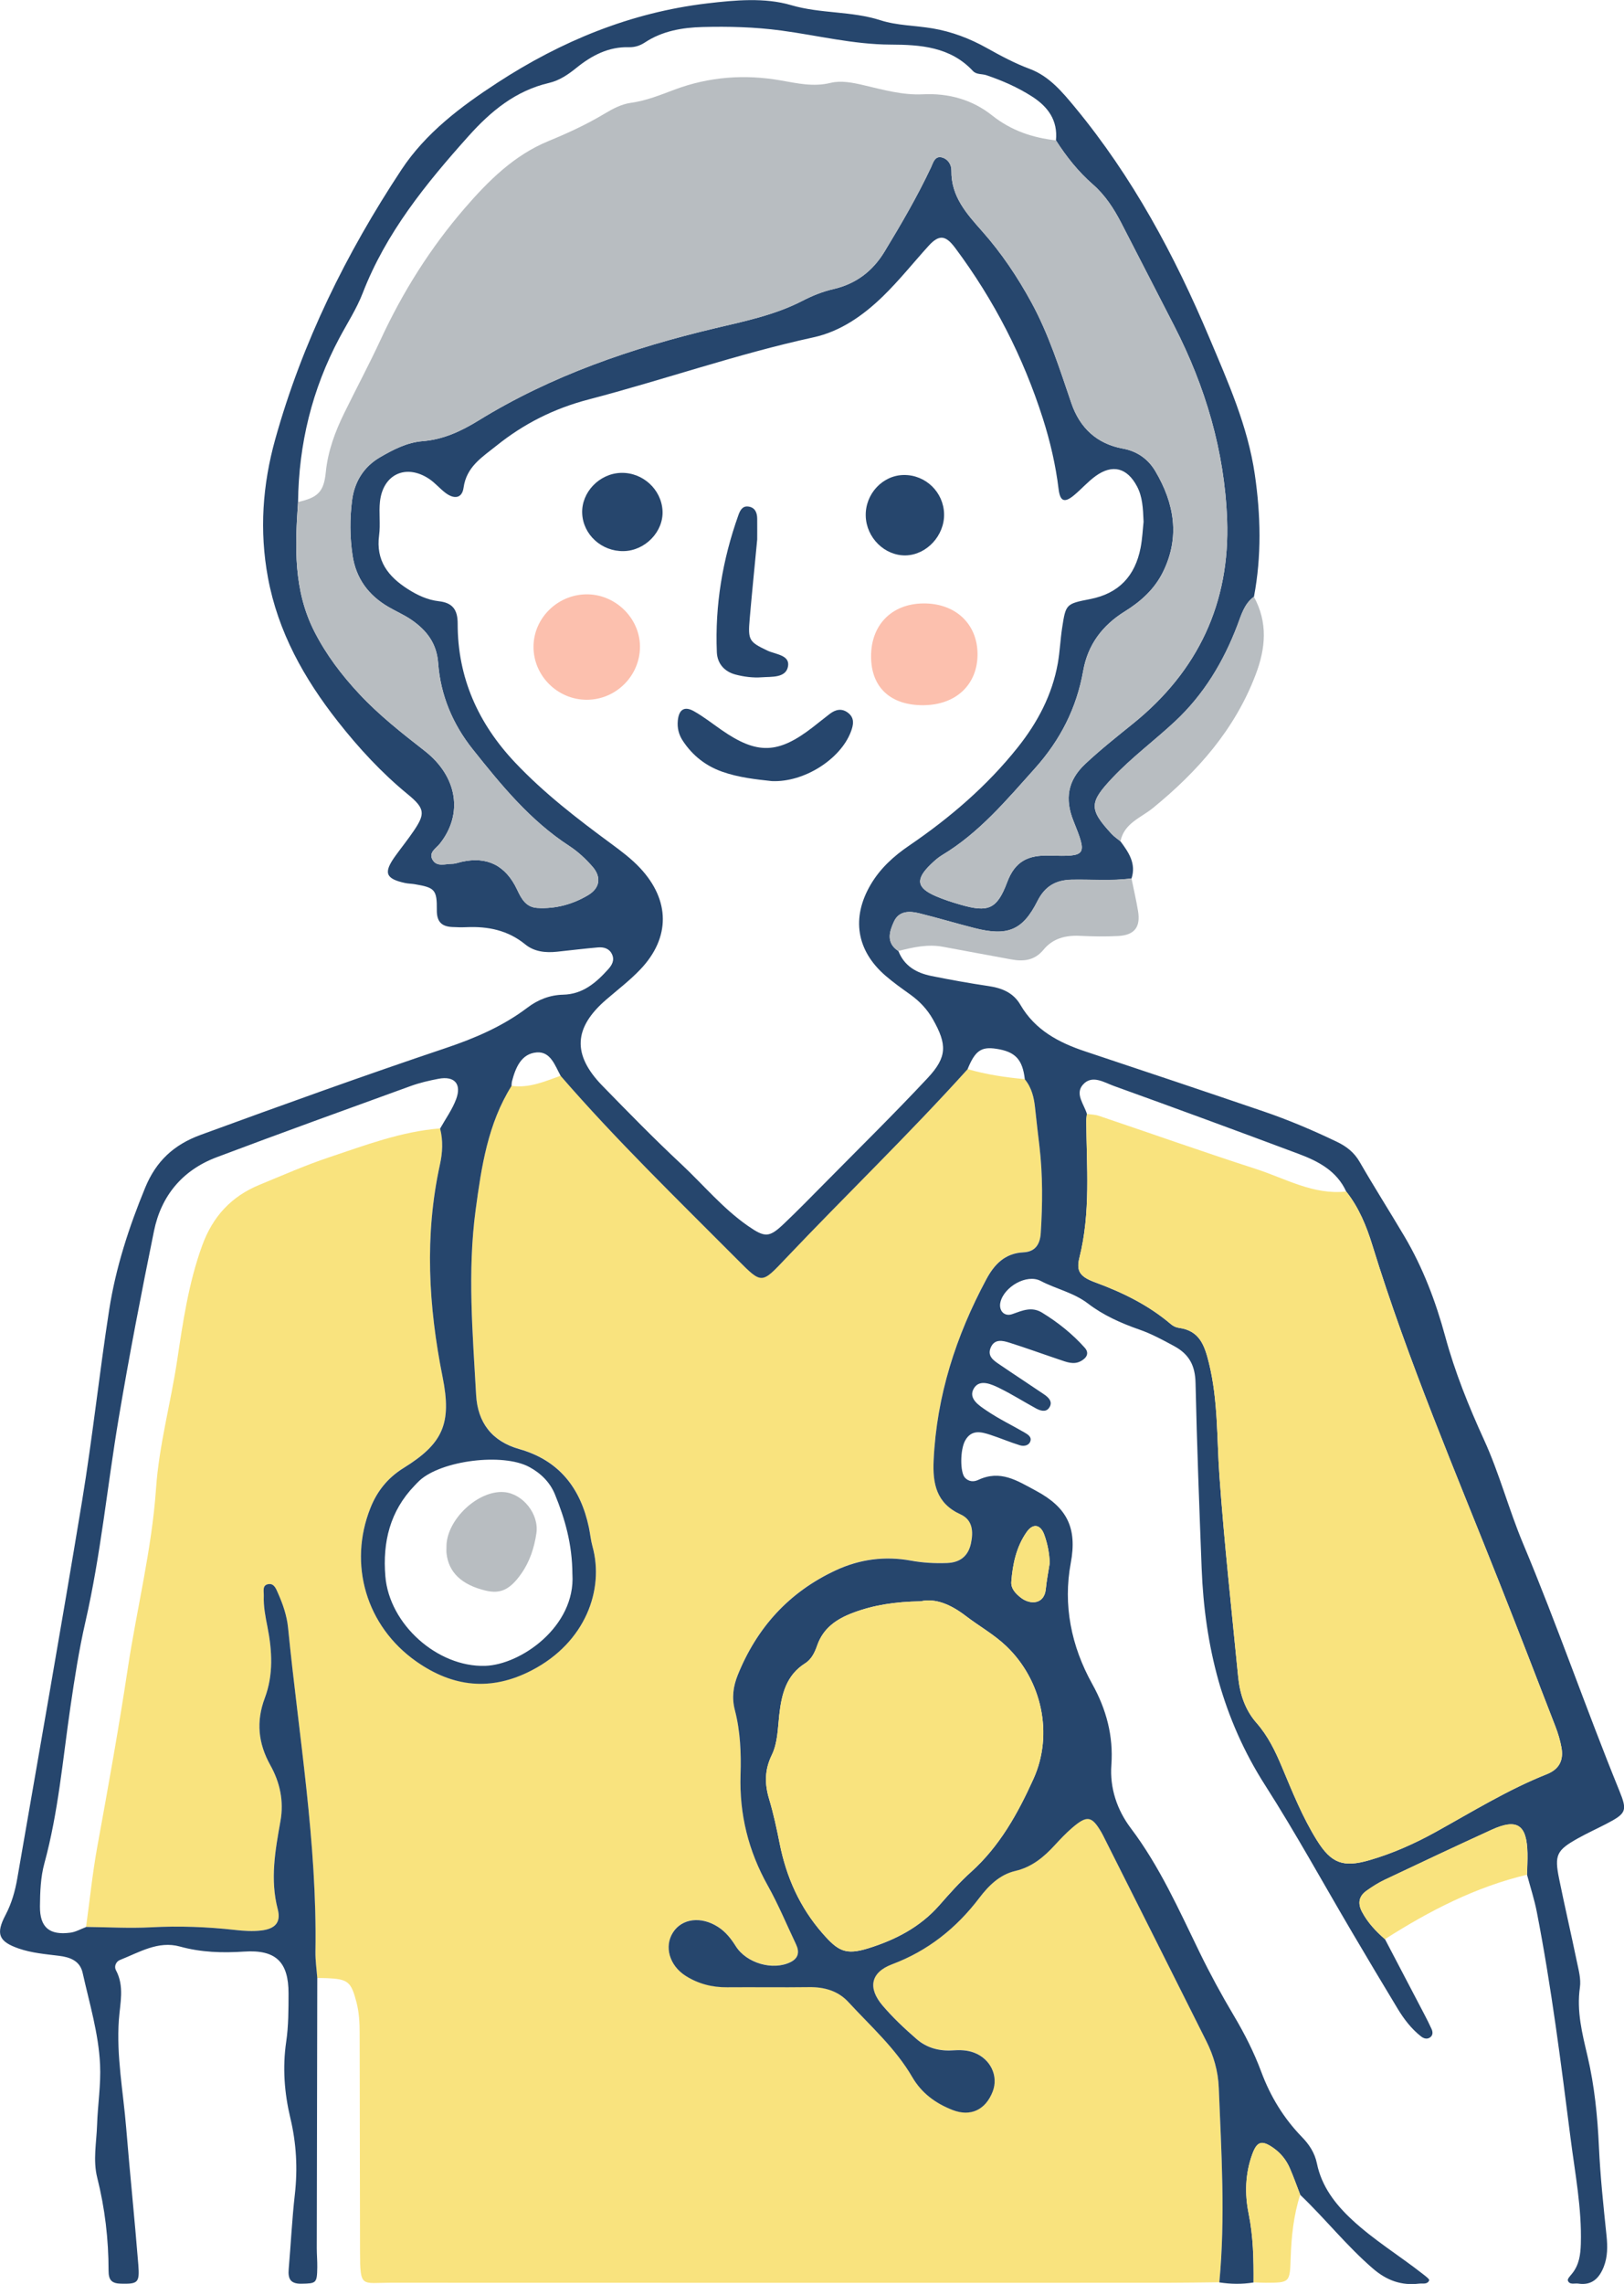 <?xml version="1.0" encoding="UTF-8"?>
<svg id="_レイヤー_2" data-name="レイヤー 2" xmlns="http://www.w3.org/2000/svg" viewBox="0 0 673.49 946.91">
  <defs>
    <style>
      .cls-1 {
        fill: #b8bdc1;
      }

      .cls-2 {
        fill: #26466d;
      }

      .cls-3 {
        fill: #f9e37e;
      }

      .cls-4 {
        fill: #fcc0ae;
      }
    </style>
  </defs>
  <g id="_レイヤー_1-2" data-name="レイヤー 1">
    <g>
      <path class="cls-3" d="M505.66,946.22c-7.33.07-14.66.21-21.99.21-107.3.01-214.59.03-321.89-.02-11.74,0-12.45,2.28-12.47-12.55-.04-30.32-.13-60.65-.16-90.97,0-4.34-.22-8.6-1.34-12.86-2.21-8.4-3.43-9.53-12.24-9.9-1.33-.06-2.66-.04-4-.05-.27-3.65-.82-7.3-.76-10.94.76-45.14-6.93-89.55-11.35-134.25-.5-5.04-2.12-9.74-4.15-14.31-.79-1.78-1.57-4.15-3.93-3.83-2.77.37-1.92,2.98-1.99,4.83-.17,4.36.66,8.59,1.51,12.86,1.97,9.91,2.54,19.87-1.1,29.56-3.64,9.7-2.77,18.76,2.3,27.82,3.97,7.1,5.68,14.87,4.21,23.11-2.16,12.13-4.38,24.18-1.14,36.6,1.41,5.4-1.01,8.1-6.69,8.81-3.59.45-7.32.21-10.94-.2-11.61-1.3-23.2-1.73-34.89-1.11-8.96.47-17.97-.06-26.96-.15,1.55-11.17,2.67-22.38,4.7-33.49,4.46-24.49,8.88-48.99,12.59-73.6,3.76-24.92,9.98-49.43,11.73-74.7,1.24-17.91,6.08-35.32,8.75-53.05,2.42-16.09,4.74-32.12,10.36-47.59,4.4-12.13,12.11-20.44,23.82-25.25,9.53-3.92,18.99-8.1,28.75-11.36,15.08-5.04,30.04-10.75,46.13-12.01,1.29,4.96,1.01,9.99-.06,14.86-6.47,29.49-4.77,58.82,1.1,88.16,3.84,19.2.23,27.54-16.15,37.67-6.52,4.04-10.97,9.52-13.77,16.56-9.32,23.38-1.78,49.08,19.03,63.69,15.15,10.63,30.95,12.46,47.9,3.64,22.3-11.6,30.09-33.53,25.14-51.36-.71-2.55-.94-5.24-1.49-7.84-3.43-16.31-12.37-27.84-28.83-32.49-11.49-3.25-17.31-11.1-17.94-22.47-1.42-25.57-3.64-51.15-.19-76.75,2.4-17.86,5.06-35.62,14.86-51.33,7.31,1.07,13.8-1.83,20.4-4.18,23.14,26.7,48.51,51.25,73.4,76.26,10.12,10.17,9.91,9.98,19.92-.57,24.97-26.31,51.11-51.49,75.41-78.44,7.76,2.26,15.72,3.43,23.75,4.17,2.89,3.49,3.84,7.65,4.27,12.03.53,5.29,1.2,10.57,1.81,15.86,1.39,11.95,1.28,23.93.52,35.92-.3,4.64-2.33,7.7-7.19,7.93-7.65.36-12.06,4.99-15.36,11.15-12.6,23.48-20.63,48.28-21.87,75.11-.45,9.66,1.15,17.81,11.13,22.35,5.08,2.31,5.4,7.18,4.34,12.08-1.14,5.29-4.57,7.93-9.91,8.11-5,.17-9.95-.07-14.92-.98-10.78-1.97-21.19-.65-31.2,4-19.4,9.01-32.69,23.71-40.65,43.38-1.9,4.69-2.58,9.37-1.22,14.59,2.27,8.73,2.63,17.77,2.35,26.8-.52,16.37,3.26,31.6,11.3,45.95,4.39,7.82,7.83,16.17,11.69,24.29,1.51,3.19,1.09,5.81-2.32,7.47-7.27,3.54-18.19.45-22.67-6.66-1.99-3.17-4.21-5.97-7.37-7.99-7.01-4.48-14.9-3.51-18.63,2.3-3.74,5.82-1.53,13.76,5.32,18.06,5.18,3.25,10.92,4.73,17.1,4.69,11.33-.08,22.66.09,33.99-.06,6.33-.08,12.02,1.52,16.31,6.17,9.23,10.02,19.55,19.16,26.5,31.12,3.88,6.67,9.67,10.89,16.68,13.63,7.47,2.92,13.73,0,16.68-7.66,2.47-6.4-.88-13.5-7.7-16.09-2.85-1.08-5.85-1.17-8.87-.96-5.56.38-10.76-1.01-14.91-4.61-5.02-4.35-9.92-8.94-14.21-13.99-6.09-7.16-5.12-13.7,4.03-17.12,14.75-5.52,26.57-14.94,36.09-27.47,3.86-5.08,8.46-9.69,14.92-11.19,6.89-1.61,11.85-5.75,16.42-10.73,2.25-2.45,4.55-4.88,7.06-7.05,6.3-5.44,8.24-5.11,12.26,1.78.5.86.93,1.77,1.38,2.66,14.05,27.97,28.13,55.93,42.14,83.93,3.01,6.02,4.87,12.42,5.14,19.17,1.08,26.94,2.8,53.87.23,80.82Z"/>
      <path class="cls-2" d="M35.7,798.89c8.99.09,18,.62,26.96.15,11.69-.62,23.28-.19,34.89,1.11,3.61.41,7.35.64,10.94.2,5.68-.71,8.1-3.4,6.69-8.81-3.24-12.42-1.02-24.47,1.14-36.6,1.47-8.25-.24-16.02-4.21-23.11-5.06-9.06-5.94-18.12-2.3-27.82,3.64-9.68,3.07-19.64,1.1-29.56-.85-4.26-1.68-8.5-1.51-12.86.07-1.85-.78-4.46,1.99-4.83,2.36-.32,3.14,2.06,3.93,3.83,2.03,4.57,3.65,9.27,4.15,14.31,4.42,44.69,12.11,89.11,11.35,134.25-.06,3.64.49,7.3.76,10.94-.07,37.31-.15,74.63-.21,111.95,0,2.66.25,5.33.21,7.99-.1,6.62-.45,6.66-6.54,6.78-4.67.09-5.66-2.08-5.31-6.11.9-10.28,1.37-20.61,2.54-30.85,1.22-10.73.65-21.22-1.86-31.73-2.49-10.42-3.29-20.95-1.71-31.7.96-6.55.95-13.28.96-19.94.02-13.11-5.29-18.23-18.38-17.37-9.05.6-17.84.35-26.7-2.1-8.99-2.48-16.85,2.42-24.83,5.58-1.6.63-2.53,2.64-1.68,4.22,3.62,6.71,1.71,13.76,1.23,20.58-1.07,15.12,1.82,29.89,3.03,44.81,1.54,18.91,3.52,37.79,5.03,56.71.61,7.63-.25,8.02-7.22,7.88-3.91-.08-5.12-1.59-5.12-5.38,0-13.03-1.51-25.9-4.7-38.57-1.82-7.24-.3-14.61-.06-21.91.27-8.32,1.63-16.65,1.24-24.92-.6-12.97-4.42-25.47-7.23-38.09-1.12-5.02-5.27-6.5-9.82-7.06-5.62-.69-11.29-1.16-16.68-3.02-8.35-2.89-9.61-6.07-5.45-13.96,2.52-4.79,3.95-9.88,4.86-15.15,9.01-52.18,18.27-104.32,26.88-156.56,4.33-26.28,7.13-52.81,11.22-79.13,2.72-17.48,8.18-34.26,14.94-50.66,4.49-10.9,11.77-17.76,22.97-21.86,33.77-12.35,67.59-24.56,101.68-36.01,12.05-4.05,23.65-9.01,33.88-16.76,4.37-3.32,9.32-5.23,14.8-5.36,8.1-.19,13.55-4.88,18.58-10.43,1.65-1.81,2.82-3.82,1.7-6.28-1.12-2.46-3.43-3.1-5.86-2.89-5.64.49-11.26,1.18-16.89,1.78-4.79.51-9.49.05-13.29-3.06-7.17-5.85-15.41-7.5-24.33-7.11-2,.09-4,.04-6-.07-4.4-.24-6.36-2.28-6.3-7.03.09-8.5-.88-9.32-9.2-10.72-1.31-.22-2.67-.21-3.97-.49-8.17-1.78-9.05-4.28-3.99-11.27,2.54-3.51,5.26-6.89,7.68-10.48,4.72-7,4.55-9.2-2.6-15.06-10.9-8.94-20.34-19.19-29.01-30.22-13.96-17.77-24.77-37.04-28.95-59.6-3.59-19.39-2.24-38.48,3.03-57.36,11.21-40.16,29.44-77.09,52.33-111.73,10.07-15.25,24.64-26.2,39.75-36.04,26.55-17.3,55.32-29.16,87.05-32.92,11.64-1.38,23.9-2.48,34.76.71,12.3,3.62,25.01,2.39,37.11,6.28,6.87,2.21,14.44,2.16,21.65,3.38,7.94,1.35,15.37,4.17,22.43,8.12,5.76,3.22,11.55,6.33,17.82,8.67,8.03,2.99,13.48,9.53,18.82,15.99,23.78,28.78,41.22,61.22,55.66,95.47,7.77,18.43,15.95,36.67,18.86,56.69,2.46,16.92,2.84,33.82-.36,50.7-4.03,2.95-5.22,7.53-6.88,11.87-5.76,15.11-13.9,28.67-25.83,39.81-8.5,7.94-17.89,14.86-25.92,23.37-9.63,10.21-9.9,12.98-.44,23.22,1.1,1.2,2.5,2.12,3.76,3.17,3.38,4.56,6.54,9.18,4.54,15.34-8.26,1.14-16.56.35-24.85.53-6.55.14-11.05,2.7-14.16,8.88-6.14,12.19-12.44,14.65-26.06,11.19-7.7-1.96-15.32-4.26-23.04-6.16-4.04-1-8.33-1-10.39,3.43-1.97,4.23-3.35,8.87,1.84,12.26,2.44,6.26,7.58,9.08,13.7,10.31,7.83,1.58,15.7,3,23.61,4.17,5.57.82,10.32,2.71,13.26,7.77,6.09,10.49,15.9,15.68,26.93,19.34,24.64,8.19,49.26,16.46,73.84,24.84,10.41,3.55,20.52,7.84,30.44,12.6,4.03,1.93,7.19,4.38,9.5,8.38,5.99,10.39,12.43,20.51,18.54,30.83,7.69,12.99,12.98,26.99,16.93,41.51,4.04,14.82,9.72,28.93,16.12,42.91,6.35,13.87,10.24,28.85,16.16,42.95,14.18,33.78,26.07,68.44,39.88,102.35,3.45,8.46,3.01,9.53-5.41,13.9-3.84,1.99-7.79,3.79-11.57,5.89-8.99,5.01-9.96,6.93-7.95,16.83,2.32,11.42,4.97,22.77,7.33,34.19.74,3.57,1.81,7.36,1.3,10.85-1.43,9.87.95,19.13,3.16,28.53,2.9,12.36,4.15,24.99,4.73,37.63.56,12.33,1.88,24.57,3.15,36.83.45,4.38.48,8.67-1.13,12.8-1.86,4.75-4.92,7.9-10.58,7.02-1.54-.24-3.64.67-4.33-1.27-.25-.7,1.11-2.05,1.86-3.01,2.84-3.6,3.39-7.75,3.52-12.21.43-14.76-2.4-29.2-4.25-43.72-4-31.38-7.95-62.78-14-93.85-1.01-5.21-2.68-10.29-4.05-15.41.07-2.98.24-5.97.18-8.95-.24-11.84-4.27-14.55-14.88-9.7-14.8,6.76-29.53,13.7-44.23,20.67-2.68,1.27-5.24,2.89-7.66,4.62-3.14,2.26-3.71,5.17-1.84,8.72,2.37,4.51,5.77,8.07,9.54,11.37,5.41,10.31,10.82,20.62,16.21,30.95,1.08,2.06,2.13,4.14,3.09,6.26.58,1.28.58,2.68-.72,3.53-1.26.82-2.61.35-3.69-.5-3.98-3.14-7.02-7.12-9.62-11.4-6.38-10.53-12.67-21.13-18.93-31.74-12.01-20.36-23.37-41.12-36.1-61.02-17.62-27.55-25.06-57.76-26.3-89.91-.98-25.6-1.97-51.21-2.53-76.82-.16-7.14-2.56-11.88-8.9-15.3-4.7-2.54-9.36-5.08-14.39-6.83-7.6-2.65-14.98-5.94-21.3-10.79-5.98-4.58-13.21-6.01-19.64-9.39-5.77-3.03-15.12,2.41-16.67,8.75-.85,3.47,1.52,6.21,4.91,5.01,4.17-1.48,8.04-3.24,12.34-.61,6.57,4.02,12.55,8.79,17.68,14.53,2.12,2.37.65,4.38-1.67,5.61-2.95,1.56-5.87.33-8.7-.62-6.94-2.33-13.82-4.85-20.8-7.05-2.82-.89-6.17-1.73-7.79,1.99-1.59,3.67,1.31,5.45,3.77,7.13,6.05,4.13,12.2,8.12,18.26,12.24,2.01,1.36,3.94,3.24,2.1,5.73-1.39,1.88-3.68,1.07-5.46.1-4.96-2.71-9.76-5.75-14.83-8.25-3.52-1.74-8.43-4.02-10.83-.02-2.56,4.27,2.29,7.21,5.41,9.33,4.94,3.35,10.38,5.95,15.55,8.96,1.37.8,3.14,1.84,2.42,3.74-.68,1.79-2.74,2.06-4.3,1.58-4.12-1.27-8.1-2.98-12.2-4.32-3.9-1.28-7.89-2.32-10.5,2.35-2.12,3.8-2.15,13.22-.09,15.41,1.6,1.7,3.65,1.79,5.5.92,9.2-4.31,16.06.25,24.03,4.53,12.75,6.86,17.09,15.3,14.35,29.92-3.24,17.34.15,34.42,8.93,50.19,5.76,10.34,8.79,21.42,7.91,33.51-.7,9.64,2.37,18.7,8.07,26.25,11.96,15.84,19.91,33.77,28.5,51.42,4.37,8.97,9.15,17.76,14.25,26.33,4.44,7.48,8.33,15.15,11.36,23.29,3.76,10.12,9.27,19.17,16.79,26.92,3.09,3.18,5.35,6.57,6.28,11.06,1.96,9.49,7.54,16.78,14.55,23.3,9.07,8.44,19.63,14.86,29.32,22.46,1.03.81,2.86,2.15,2.67,2.65-.67,1.84-2.68,1.19-4.24,1.38-7.36.88-13.4-1.34-19.12-6.28-10.88-9.39-19.77-20.66-30.11-30.53-1.43-3.69-2.74-7.43-4.32-11.06-1.48-3.39-3.77-6.24-6.82-8.37-4.79-3.34-6.79-2.75-8.75,2.62-2.92,8-3.17,16.41-1.52,24.51,1.95,9.53,2.13,19.03,2.06,28.63-4.73.77-9.47.7-14.2-.03,2.56-26.95.85-53.88-.23-80.82-.27-6.75-2.13-13.16-5.14-19.17-14.01-27.99-28.08-55.96-42.14-83.93-.45-.89-.88-1.8-1.38-2.66-4.03-6.89-5.96-7.22-12.26-1.78-2.51,2.17-4.81,4.6-7.06,7.05-4.57,4.98-9.52,9.12-16.42,10.73-6.46,1.51-11.06,6.11-14.92,11.19-9.51,12.52-21.34,21.94-36.09,27.47-9.15,3.43-10.12,9.96-4.03,17.12,4.29,5.05,9.19,9.64,14.21,13.99,4.15,3.6,9.35,4.99,14.91,4.61,3.02-.21,6.03-.12,8.87.96,6.81,2.59,10.17,9.69,7.7,16.09-2.96,7.66-9.22,10.58-16.68,7.66-7.01-2.74-12.8-6.96-16.68-13.63-6.95-11.96-17.26-21.09-26.5-31.12-4.29-4.65-9.98-6.26-16.31-6.17-11.33.15-22.66-.03-33.99.06-6.18.05-11.92-1.43-17.1-4.69-6.85-4.31-9.07-12.24-5.32-18.06,3.73-5.81,11.62-6.78,18.63-2.3,3.16,2.02,5.38,4.82,7.37,7.99,4.47,7.11,15.39,10.2,22.67,6.66,3.41-1.66,3.84-4.28,2.32-7.47-3.86-8.12-7.31-16.47-11.69-24.29-8.04-14.35-11.82-29.58-11.3-45.95.29-9.03-.08-18.06-2.35-26.8-1.35-5.22-.67-9.9,1.22-14.59,7.96-19.68,21.26-34.37,40.65-43.38,10.01-4.65,20.42-5.97,31.2-4,4.97.91,9.91,1.16,14.92.98,5.34-.19,8.77-2.82,9.91-8.11,1.06-4.91.74-9.78-4.34-12.08-9.98-4.54-11.58-12.69-11.13-22.35,1.24-26.82,9.27-51.62,21.87-75.11,3.3-6.16,7.72-10.79,15.36-11.15,4.86-.23,6.89-3.29,7.19-7.93.77-11.99.87-23.96-.52-35.92-.61-5.29-1.28-10.57-1.81-15.86-.44-4.38-1.39-8.54-4.27-12.02-.94-8.26-3.94-11.48-11.87-12.67-6.26-.95-8.77.84-11.89,8.5-24.3,26.95-50.44,52.13-75.41,78.44-10.01,10.55-9.8,10.74-19.92.57-24.89-25.01-50.27-49.56-73.4-76.26-2.37-4.28-4.15-10.2-9.94-9.74-6.38.51-8.76,6.28-10.24,11.95-.17.63-.15,1.31-.22,1.97-9.81,15.7-12.46,33.46-14.86,51.33-3.44,25.6-1.23,51.19.19,76.75.63,11.37,6.45,19.22,17.94,22.47,16.45,4.65,25.4,16.18,28.83,32.49.55,2.6.78,5.29,1.49,7.84,4.95,17.83-2.84,39.76-25.14,51.36-16.95,8.82-32.75,6.99-47.9-3.64-20.81-14.61-28.35-40.31-19.03-63.69,2.8-7.03,7.25-12.52,13.77-16.56,16.37-10.13,19.99-18.47,16.15-37.67-5.87-29.34-7.57-58.67-1.1-88.16,1.07-4.87,1.35-9.9.06-14.86,2.26-4.05,5.05-7.9,6.65-12.2,2.36-6.35-.71-9.69-7.29-8.45-3.91.74-7.84,1.66-11.57,3.01-26.86,9.75-53.74,19.45-80.48,29.53-14.12,5.32-22.98,15.91-25.97,30.59-5.25,25.72-10.24,51.51-14.6,77.4-4.75,28.17-7.43,56.67-13.83,84.6-2.67,11.65-4.5,23.51-6.23,35.34-3.17,21.68-4.99,43.56-10.8,64.83-1.55,5.69-1.78,11.85-1.83,17.8-.06,8.76,3.95,12.06,12.61,10.92,2.23-.29,4.34-1.53,6.51-2.33ZM450.74,461.81c-.09.99-.27,1.97-.26,2.96.14,18.93,1.89,37.9-2.83,56.64-1.45,5.75.33,7.97,6.68,10.3,11.29,4.16,21.95,9.38,31.17,17.21,1.08.92,2.14,1.42,3.48,1.61,8.5,1.18,10.57,7.2,12.39,14.61,3.79,15.38,3.23,30.98,4.33,46.53,1.98,27.87,5.06,55.65,7.77,83.47.69,7.08,2.84,13.73,7.63,19.18,4.7,5.34,7.72,11.56,10.44,18.04,4.38,10.43,8.57,20.97,14.59,30.61,5.96,9.57,10.9,11.41,21.87,8.22,9.62-2.8,18.73-6.87,27.49-11.72,15.13-8.38,29.87-17.51,46.02-23.92,5.23-2.08,6.99-5.9,6.03-11.1-.54-2.92-1.4-5.82-2.47-8.6-7.55-19.55-15.11-39.1-22.82-58.59-18.48-46.7-38.3-92.88-53.11-140.97-2.44-7.93-5.6-15.67-10.86-22.3-3.92-8.57-11.58-12.55-19.75-15.61-25.47-9.53-50.99-18.93-76.57-28.14-4.11-1.48-9.13-4.85-12.91-.49-3.31,3.82.53,8.07,1.69,12.05ZM123.61,208.13c-1.3,18.36-1.97,36.57,6.79,53.75,4.91,9.62,11.29,18,18.6,25.83,8.22,8.81,17.62,16.19,27.1,23.58,13.73,10.71,16.01,26.26,6.33,38.46-1.58,1.99-4.75,3.64-3.09,6.63,1.77,3.21,5.33,1.74,8.18,1.75,1.3,0,2.6-.53,3.89-.82q15.95-3.57,23.08,11.6c1.75,3.75,3.64,7.24,8.39,7.52,7.55.44,14.62-1.51,21-5.3,4.94-2.93,5.6-7.49,1.85-11.8-2.81-3.24-6.08-6.28-9.66-8.61-16.23-10.55-28.25-25.28-40.07-40.13-8.25-10.36-13.33-22.41-14.29-35.68-.6-8.25-4.82-13.61-11.07-17.92-3-2.07-6.42-3.53-9.58-5.38-8.25-4.81-13.45-11.84-14.86-21.37-1.13-7.62-1.18-15.32-.18-22.92,1.01-7.65,4.87-13.85,11.63-17.77,5.47-3.18,11.19-6.14,17.63-6.65,8.59-.68,16.02-4.17,23.18-8.57,30.39-18.72,63.66-30.07,98.15-38.26,12.3-2.92,24.73-5.46,36.11-11.32,4.15-2.14,8.35-3.85,12.99-4.92,9.1-2.1,16.11-7.26,21.1-15.49,6.92-11.4,13.62-22.89,19.3-34.96.89-1.88,1.54-4.99,4.71-4.05,2.41.71,3.78,3,3.74,5.45-.16,10.68,6.33,17.84,12.79,25.13,7.99,9.01,14.64,18.93,20.41,29.52,7.22,13.25,11.71,27.53,16.54,41.7,3.52,10.3,10.61,16.88,21.34,18.85,6.13,1.12,10.6,4.47,13.51,9.39,7.87,13.31,10.31,27.31,3.13,41.82-3.5,7.08-9.17,12.19-15.8,16.3-9.24,5.73-15.33,13.73-17.25,24.56-2.74,15.48-9.46,28.73-20.06,40.54-11.81,13.17-23.09,26.71-38.5,35.96-1.69,1.02-3.2,2.39-4.64,3.77-6.45,6.22-5.95,9.75,2.04,13.21,3.35,1.45,6.87,2.57,10.38,3.58,11.29,3.25,15.01,1.93,19.22-9.32,3.27-8.73,8.68-11.33,17.51-11.07,15.58.46,15.75-.01,9.99-14.38-3.65-9.1-2.4-16.77,4.86-23.59,6.33-5.94,13.1-11.3,19.84-16.74,26.96-21.74,40.32-50.08,39.02-84.65-1.06-28.32-8.99-55.05-21.93-80.26-7.3-14.22-14.61-28.44-21.94-42.64-3.08-5.96-6.69-11.55-11.79-16-6.06-5.29-10.99-11.51-15.31-18.25.81-8.31-3.27-13.93-9.91-18.19-5.92-3.8-12.3-6.59-18.93-8.84-1.86-.63-4.12-.17-5.61-1.77-9.34-10.02-21.76-10.88-34.12-10.92-15.39-.05-30.3-3.81-45.37-5.83-11.02-1.48-21.81-1.74-32.68-1.46-8.28.22-16.6,1.62-23.84,6.4-1.98,1.3-4.18,2.04-6.6,1.97-8.49-.25-15.46,3.43-21.82,8.57-3.41,2.75-7.01,5.22-11.28,6.22-13.95,3.25-24.19,11.71-33.53,22.15-17.63,19.69-34.13,39.98-43.82,65.03-2.51,6.47-6.37,12.42-9.66,18.59-11.33,21.26-16.86,43.97-17.14,68.01ZM474.25,216.34c-.23-5.8-.46-10.42-2.73-14.71-4.08-7.69-10.16-9.34-17.21-4.22-3.21,2.33-5.87,5.42-8.95,7.96-3.9,3.21-5.72,2.57-6.35-2.59-1.21-9.96-3.46-19.64-6.5-29.2-8.17-25.62-20.27-49.18-36.34-70.73-3.96-5.31-6.64-5.81-11.13-.86-6.26,6.91-12.07,14.22-18.77,20.75-8.28,8.07-17.72,14.68-28.92,17.12-31.62,6.89-62.14,17.63-93.37,25.79-14.22,3.72-26.71,10-38.04,19.1-5.93,4.77-12.47,8.65-13.7,17.47-.61,4.38-3.83,4.89-7.5,2.12-2.38-1.8-4.34-4.19-6.82-5.83-9.54-6.31-19.08-1.92-20.34,9.44-.51,4.61.26,9.38-.36,13.97-1.4,10.46,3.69,17.07,11.9,22.3,4.01,2.56,8.21,4.52,12.9,5.05,5.71.65,7.79,3.54,7.78,9.3-.03,22.43,8.57,41.45,23.85,57.61,11.96,12.65,25.69,23.22,39.65,33.5,4.3,3.17,8.57,6.35,12.22,10.27,12.38,13.3,12.56,28.76.09,41.91-4.33,4.57-9.41,8.44-14.2,12.57-13.54,11.67-14.15,22.84-1.57,35.74,10.7,10.98,21.43,21.96,32.63,32.41,9.24,8.63,17.35,18.51,27.85,25.77,6.93,4.79,8.71,4.77,14.7-.92,5.8-5.5,11.4-11.23,17.02-16.92,14.28-14.47,28.79-28.72,42.66-43.56,8.17-8.74,8.09-13.91,2.18-24.36-2.34-4.14-5.5-7.47-9.35-10.24-3.52-2.53-7.08-5.03-10.34-7.86-12.02-10.42-14.17-23.98-6.15-37.67,3.96-6.76,9.55-11.85,15.98-16.23,16.88-11.51,32.28-24.68,45.06-40.74,8.23-10.34,14.25-21.72,16.6-34.81.88-4.91,1.05-9.93,1.82-14.87,1.5-9.66,1.54-9.84,11.58-11.79,11.95-2.32,18.66-9.61,20.93-21.24.76-3.91.92-7.93,1.24-10.8ZM381.78,663.89c-10.63.18-19.46,1.54-27.96,4.74-6.78,2.55-12.39,6.26-14.93,13.59-.96,2.78-2.33,5.7-4.95,7.35-7.96,5.01-9.81,12.97-10.77,21.43-.63,5.62-.62,11.52-3.09,16.59-3,6.16-3.02,11.95-1.11,18.3,1.82,6.04,3.13,12.24,4.37,18.43,2.78,13.97,8.33,26.44,17.83,37.3,6.42,7.34,9.57,9.02,18.88,6.14,11.27-3.5,21.52-8.77,29.5-17.85,4.17-4.74,8.38-9.52,13.07-13.73,11.96-10.72,19.51-24.38,25.97-38.66,8.38-18.51,3.51-40.95-11.29-55.06-5.1-4.86-11.25-8.26-16.78-12.5-6.11-4.68-12.51-7.48-18.73-6.07ZM237.38,652.71c-.05-12.51-3.09-23.01-7.25-33.18-2.06-5.02-5.88-8.79-10.74-11.38-10.95-5.82-36.17-2.7-45.35,5.63-.74.67-1.41,1.41-2.1,2.13-10.2,10.55-13.3,23.39-12.13,37.6,1.64,19.95,21.63,37.72,41.36,37.14,14.79-.44,37.52-16.3,36.22-37.94ZM435.33,648.06c-.14-4.1-.92-8.04-2.27-11.79-1.55-4.29-4.67-4.85-7.3-1.09-4.28,6.1-5.81,13.29-6.36,20.61-.21,2.84,1.77,4.88,3.93,6.59,3.93,3.08,9.75,2.79,10.36-3.52.35-3.62,1.08-7.2,1.63-10.79Z"/>
      <path class="cls-1" d="M464.68,348.81c-1.26-1.05-2.66-1.98-3.76-3.17-9.46-10.24-9.19-13.02.44-23.22,8.03-8.51,17.42-15.43,25.92-23.37,11.93-11.14,20.08-24.7,25.83-39.81,1.65-4.34,2.84-8.92,6.88-11.87,5.83,10.68,4.96,21.28.72,32.39-8.67,22.76-24.03,40.08-42.53,55.2-4.96,4.06-12.02,6.32-13.51,13.85Z"/>
      <path class="cls-1" d="M372.57,394.28c-5.19-3.38-3.81-8.02-1.84-12.26,2.06-4.42,6.35-4.43,10.39-3.43,7.72,1.91,15.34,4.21,23.04,6.16,13.61,3.46,19.92,1,26.06-11.19,3.11-6.18,7.61-8.74,14.16-8.88,8.28-.18,16.59.6,24.85-.53.92,4.51,1.97,9.01,2.73,13.55,1.11,6.65-1.46,10-8.25,10.36-5.28.28-10.59.19-15.87-.07-5.97-.29-11.23,1.07-15.11,5.79-3.66,4.44-8.26,4.95-13.44,3.97-9.38-1.77-18.78-3.42-28.16-5.21-6.37-1.21-12.46.2-18.55,1.73Z"/>
      <path class="cls-3" d="M574.36,803.97c-3.77-3.3-7.16-6.86-9.54-11.37-1.87-3.55-1.3-6.46,1.84-8.72,2.42-1.74,4.98-3.35,7.66-4.62,14.71-6.97,29.43-13.91,44.23-20.67,10.61-4.84,14.64-2.14,14.88,9.7.06,2.98-.11,5.97-.18,8.95-21.36,5.1-40.54,15-58.9,26.73Z"/>
      <path class="cls-3" d="M519.86,946.24c.07-9.59-.11-19.1-2.06-28.63-1.65-8.1-1.4-16.5,1.52-24.51,1.96-5.38,3.96-5.96,8.75-2.62,3.05,2.13,5.35,4.98,6.82,8.37,1.58,3.63,2.9,7.37,4.32,11.06-2.73,8.51-3.66,17.28-3.95,26.16-.33,10.32-.37,10.33-10.45,10.35-1.65,0-3.3-.11-4.95-.18Z"/>
      <path class="cls-1" d="M437.92,58.21c4.32,6.74,9.25,12.95,15.31,18.25,5.1,4.45,8.71,10.05,11.79,16,7.34,14.2,14.65,28.42,21.94,42.64,12.93,25.22,20.86,51.94,21.93,80.26,1.3,34.56-12.06,62.91-39.02,84.65-6.74,5.44-13.51,10.8-19.84,16.74-7.26,6.82-8.51,14.49-4.86,23.59,5.76,14.36,5.59,14.84-9.99,14.38-8.83-.26-14.24,2.34-17.51,11.07-4.21,11.24-7.93,12.57-19.22,9.32-3.51-1.01-7.03-2.13-10.38-3.58-7.99-3.47-8.5-7-2.04-13.21,1.43-1.38,2.94-2.76,4.64-3.77,15.41-9.25,26.69-22.79,38.5-35.96,10.6-11.82,17.31-25.06,20.06-40.54,1.92-10.84,8.01-18.83,17.25-24.56,6.63-4.12,12.3-9.23,15.8-16.3,7.18-14.51,4.73-28.51-3.13-41.82-2.91-4.92-7.37-8.27-13.51-9.39-10.73-1.96-17.83-8.54-21.34-18.85-4.84-14.17-9.32-28.45-16.54-41.7-5.77-10.58-12.43-20.51-20.41-29.52-6.46-7.29-12.95-14.44-12.79-25.13.04-2.44-1.34-4.73-3.74-5.45-3.17-.94-3.82,2.16-4.71,4.05-5.68,12.08-12.38,23.56-19.3,34.96-5,8.23-12,13.39-21.1,15.49-4.64,1.07-8.83,2.78-12.99,4.92-11.37,5.86-23.8,8.4-36.11,11.32-34.49,8.19-67.76,19.54-98.15,38.26-7.16,4.41-14.59,7.9-23.18,8.57-6.45.51-12.16,3.47-17.63,6.65-6.76,3.92-10.62,10.12-11.63,17.77-1,7.61-.95,15.31.18,22.92,1.41,9.53,6.61,16.56,14.86,21.37,3.16,1.85,6.58,3.31,9.58,5.38,6.25,4.31,10.47,9.67,11.07,17.92.96,13.27,6.03,25.31,14.29,35.68,11.82,14.85,23.85,29.58,40.07,40.13,3.58,2.33,6.85,5.38,9.66,8.61,3.75,4.31,3.09,8.87-1.85,11.8-6.38,3.79-13.45,5.74-21,5.3-4.76-.28-6.64-3.77-8.39-7.52q-7.1-15.18-23.08-11.6c-1.3.29-2.6.82-3.89.82-2.85,0-6.41,1.46-8.18-1.75-1.66-3,1.51-4.64,3.09-6.63,9.68-12.2,7.4-27.75-6.33-38.46-9.48-7.39-18.88-14.77-27.1-23.58-7.31-7.83-13.69-16.21-18.6-25.83-8.76-17.18-8.09-35.39-6.79-53.75,8.21-1.85,10.69-4.19,11.5-12.36.87-8.78,3.86-16.8,7.68-24.58,4.98-10.16,10.33-20.15,15.08-30.41,9.14-19.75,20.62-37.99,34.82-54.43,9.82-11.37,20.51-22,34.71-27.84,8.03-3.3,15.87-6.91,23.28-11.36,3.5-2.1,7.09-3.98,10.97-4.52,6.37-.88,12.14-3.24,18.06-5.46,14.31-5.36,29.08-6.46,44.13-3.82,6.8,1.19,13.44,2.76,20.56,1.02,4.4-1.08,9.17-.13,13.81.96,8.04,1.89,16.21,4.18,24.46,3.77,10.84-.54,20.57,2.25,28.77,8.76,7.95,6.31,16.74,9.24,26.48,10.34Z"/>
      <path class="cls-3" d="M558.28,493.99c5.27,6.63,8.42,14.37,10.86,22.3,14.81,48.09,34.63,94.27,53.11,140.97,7.71,19.49,15.27,39.04,22.82,58.59,1.07,2.77,1.94,5.68,2.47,8.6.96,5.2-.8,9.02-6.03,11.1-16.14,6.41-30.89,15.54-46.02,23.92-8.75,4.85-17.87,8.92-27.49,11.72-10.97,3.19-15.9,1.35-21.87-8.22-6.01-9.64-10.2-20.18-14.59-30.61-2.72-6.48-5.75-12.7-10.44-18.04-4.79-5.45-6.94-12.09-7.63-19.18-2.7-27.81-5.79-55.6-7.77-83.47-1.1-15.55-.54-31.15-4.33-46.53-1.83-7.4-3.89-13.42-12.39-14.61-1.34-.19-2.4-.69-3.48-1.61-9.22-7.83-19.88-13.06-31.17-17.21-6.35-2.34-8.12-4.56-6.68-10.3,4.71-18.74,2.97-37.71,2.83-56.64,0-.99.17-1.97.26-2.95,1.65.25,3.38.26,4.93.78,21.74,7.34,43.37,15,65.2,22.05,12.22,3.95,23.79,10.85,37.41,9.34Z"/>
      <path class="cls-3" d="M381.78,663.89c6.22-1.42,12.62,1.38,18.73,6.07,5.53,4.24,11.69,7.64,16.78,12.5,14.8,14.11,19.67,36.54,11.29,55.06-6.46,14.28-14.01,27.94-25.97,38.66-4.69,4.21-8.9,8.99-13.07,13.73-7.98,9.08-18.23,14.35-29.5,17.85-9.31,2.88-12.46,1.2-18.88-6.14-9.5-10.85-15.04-23.33-17.83-37.3-1.23-6.19-2.55-12.39-4.37-18.43-1.91-6.35-1.9-12.14,1.11-18.3,2.47-5.07,2.46-10.97,3.09-16.59.95-8.46,2.81-16.42,10.77-21.43,2.62-1.65,3.99-4.57,4.95-7.35,2.54-7.33,8.15-11.05,14.93-13.59,8.5-3.19,17.34-4.56,27.96-4.74Z"/>
      <path class="cls-3" d="M435.33,648.06c-.56,3.6-1.29,7.18-1.63,10.79-.61,6.31-6.44,6.6-10.36,3.52-2.17-1.7-4.15-3.75-3.93-6.59.55-7.32,2.08-14.5,6.36-20.61,2.63-3.76,5.75-3.19,7.3,1.09,1.35,3.74,2.14,7.69,2.27,11.79Z"/>
      <path class="cls-4" d="M265.4,267.96c.1,12.11-9.86,22.13-22.02,22.16-12.16.03-22.2-9.97-22.13-22.05.06-11.63,9.69-21.32,21.52-21.66,12.08-.35,22.53,9.6,22.63,21.55Z"/>
      <path class="cls-4" d="M383.04,292.38c-13.68.1-21.72-7.31-21.8-20.11-.08-13.11,8.47-21.89,21.5-22.09,13.34-.2,22.57,8.33,22.65,20.94.08,12.63-8.88,21.15-22.36,21.25Z"/>
      <path class="cls-2" d="M320.15,323.85c-6.42-.72-13.72-1.44-20.67-3.91-6.8-2.41-12.19-6.63-16.22-12.67-1.77-2.64-2.46-5.41-2.17-8.49.43-4.57,2.7-6.14,6.62-3.95,4.05,2.26,7.73,5.18,11.55,7.83,14.75,10.25,23.44,9.99,37.84-1.18,2.37-1.83,4.68-3.73,7.06-5.54,2.31-1.76,4.83-2.37,7.35-.55,3.04,2.2,2.45,5.14,1.32,8.08-4.33,11.31-19.35,20.94-32.68,20.37Z"/>
      <path class="cls-2" d="M314.02,223.66c-1.13,11.86-2.21,22.43-3.12,33.01-.76,8.78-.21,9.44,7.3,13.04,3.36,1.61,9.39,1.8,8.61,6.5-.83,4.98-6.87,4.28-10.95,4.59-3.57.27-7.34-.22-10.82-1.13-4.54-1.19-7.56-4.46-7.76-9.29-.81-19.47,2.37-38.36,8.9-56.69.66-1.87,1.59-3.97,4.06-3.69,2.79.31,3.75,2.42,3.78,5,.03,3.32,0,6.64,0,8.67Z"/>
      <path class="cls-2" d="M391.52,213.09c.2,8.93-7.2,16.94-15.86,17.17-8.73.22-16.38-7.28-16.63-16.33-.26-9.11,6.97-16.89,15.78-17,9.05-.11,16.51,7.11,16.71,16.16Z"/>
      <path class="cls-2" d="M258.63,228.49c-9.15.17-16.84-6.84-17.19-15.67-.35-8.72,7.12-16.51,16.08-16.77,9.01-.27,16.79,6.84,17.24,15.74.44,8.63-7.2,16.54-16.13,16.7Z"/>
      <path class="cls-1" d="M185.15,641.02c.13-11.11,13.21-23.32,23.95-22.4,7.69.66,14.51,9.05,13.35,17.05-.87,5.93-2.71,11.68-6.22,16.69-4.72,6.74-8.68,8.58-14.95,7.06-9.86-2.39-15.24-7.53-16.1-15.41-.11-.99-.02-2-.02-3Z"/>
    </g>
  </g>
</svg>